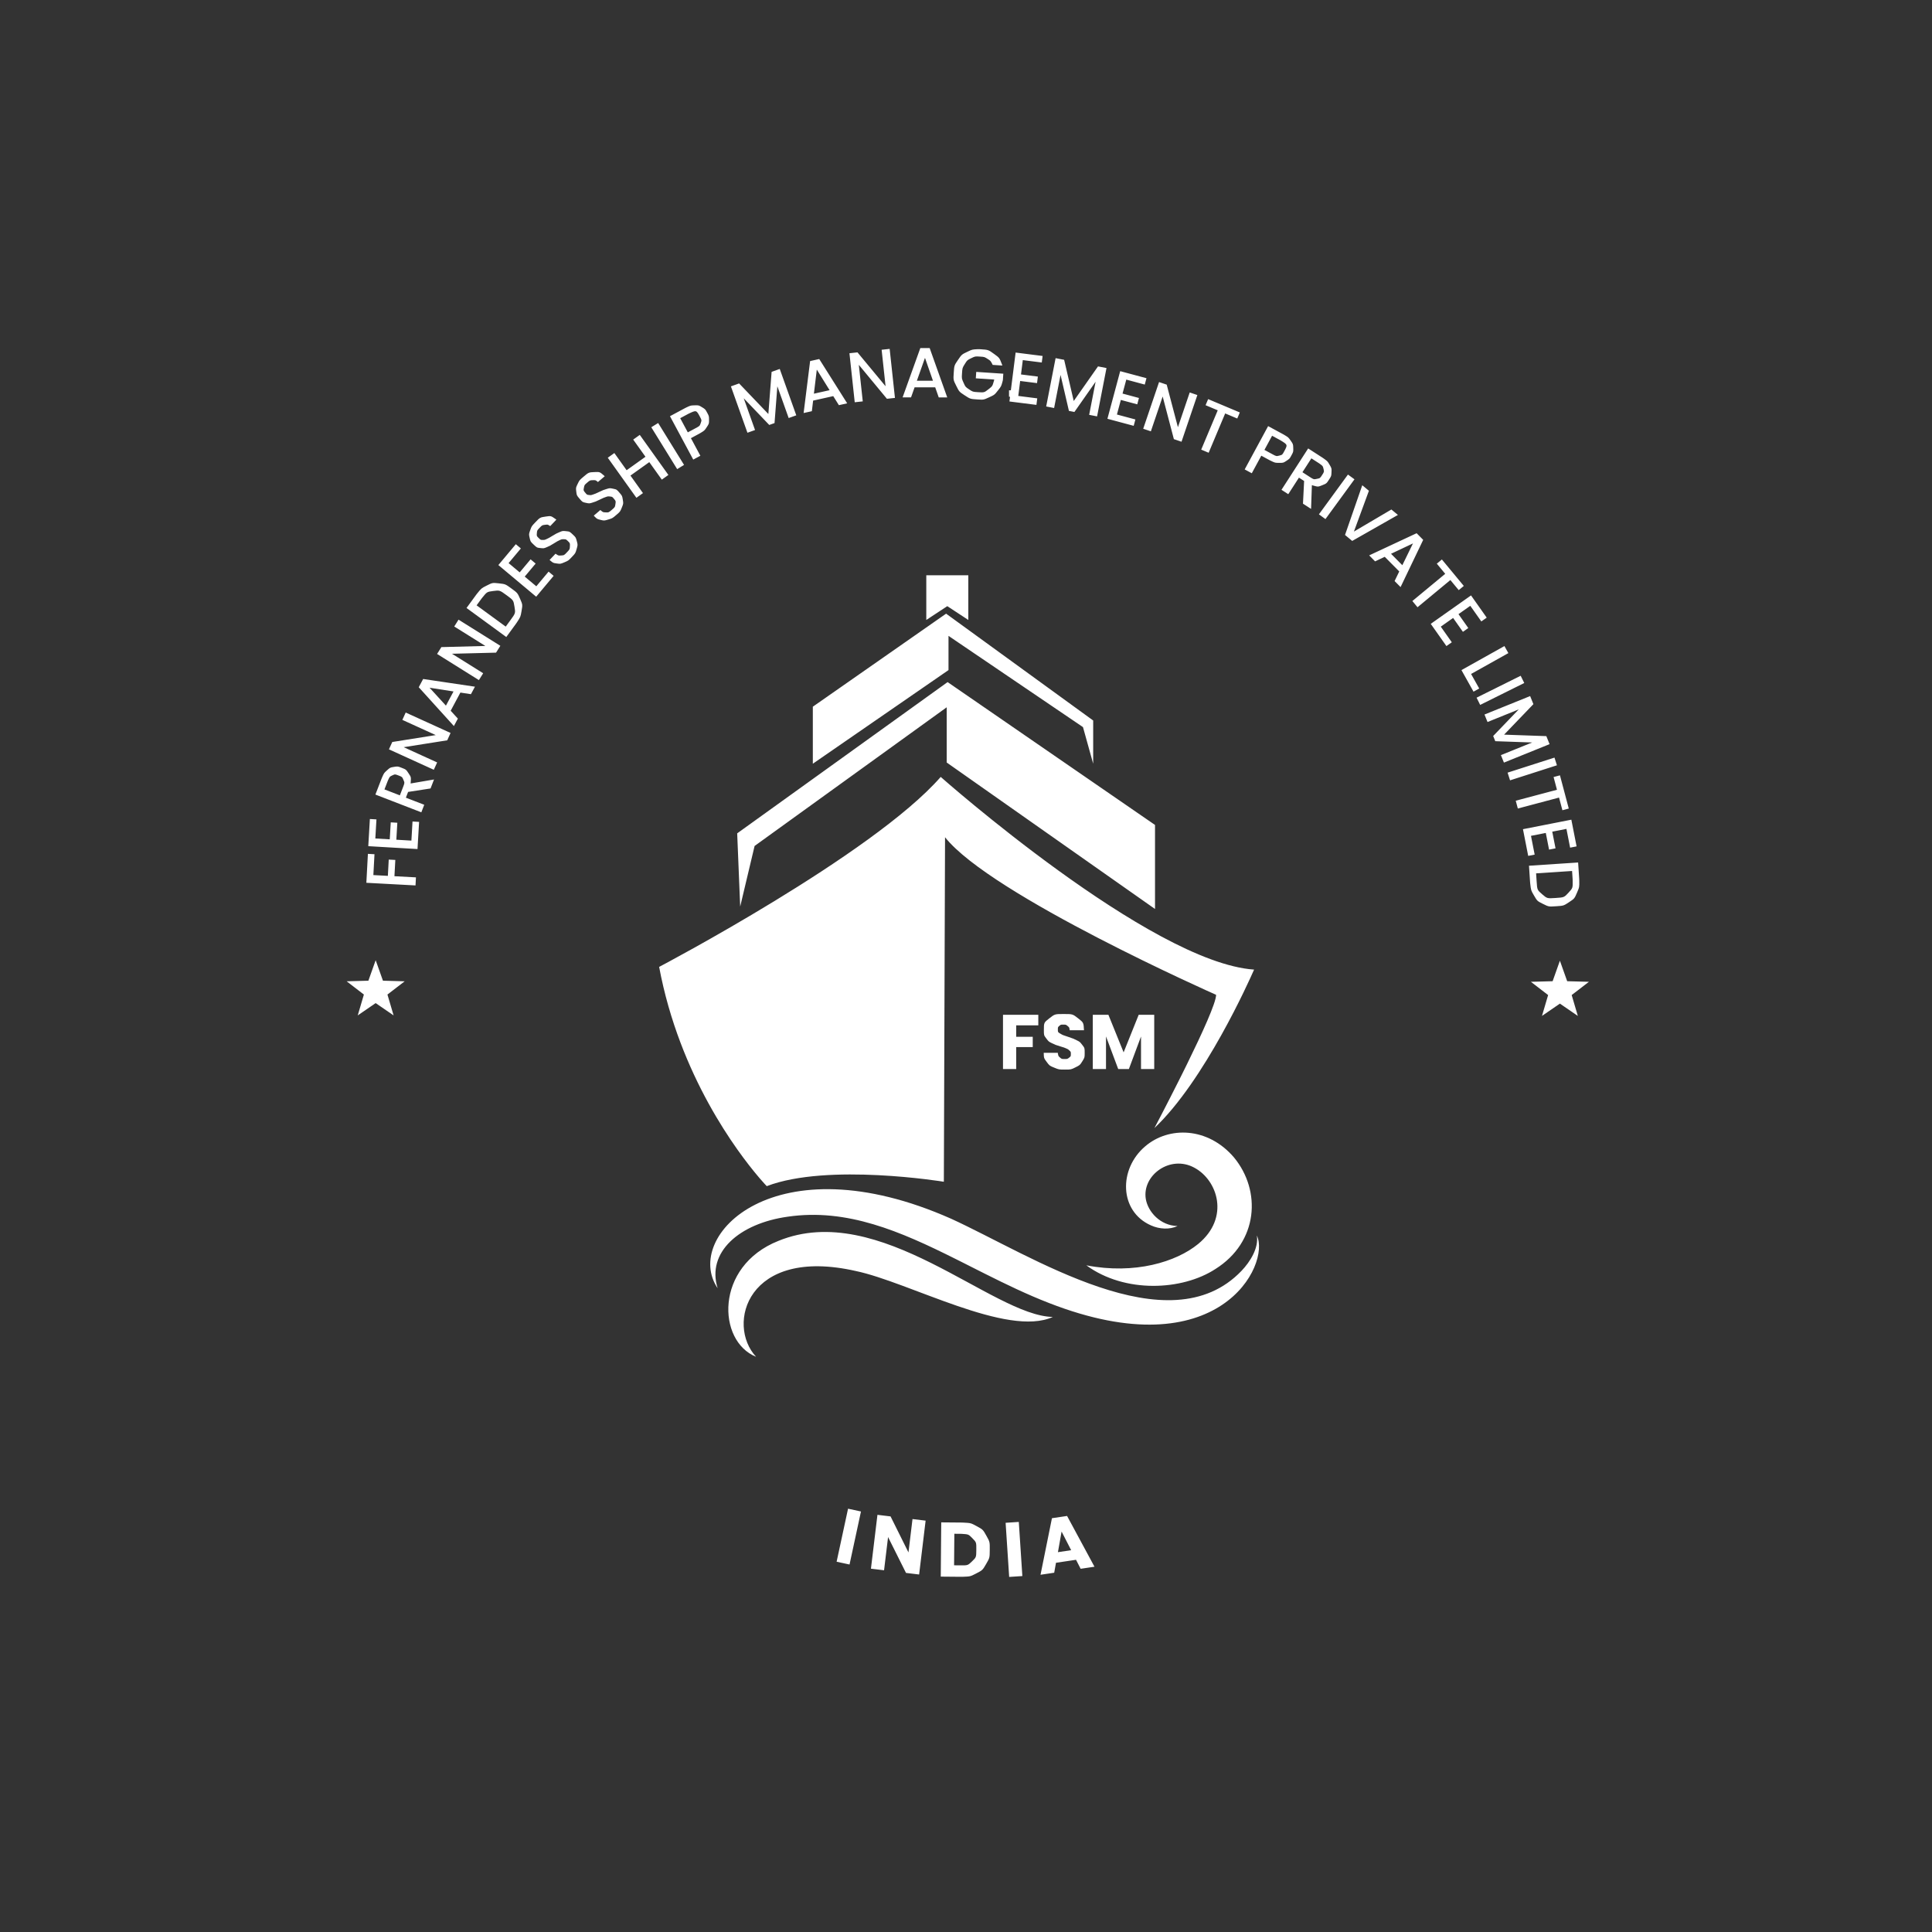 <?xml version="1.0" encoding="UTF-8"?>
<svg width="300px" height="300px" viewBox="0 0 300 300" version="1.1" xmlns="http://www.w3.org/2000/svg" xmlns:xlink="http://www.w3.org/1999/xlink">
    <rect x="0" y="0" width="300" height="300" fill="#333333" stroke="none"/>
    <title>Artboard</title>
    <g id="Artboard" stroke="none" stroke-width="1" fill="none" fill-rule="evenodd">
        <path d="M158.199,236.324 L158.75,244.73 L156.703,244.864 L156.152,236.458 L158.199,236.324 Z M146.154,236.393 L149.31,236.42 L149.602,236.429 C150.752,236.491 150.752,236.491 151.633,236.968 C152.625,237.505 152.625,237.505 153.163,238.463 C153.7,239.422 153.7,239.422 153.689,240.67 C153.679,241.906 153.679,241.906 153.124,242.861 C152.57,243.816 152.57,243.816 151.564,244.336 C150.669,244.797 150.669,244.797 149.527,244.839 L149.237,244.844 L146.081,244.816 L146.154,236.393 Z M165.696,235.397 L169.951,243.28 L167.802,243.6 L167.085,242.203 L163.975,242.666 L163.696,244.212 L161.571,244.528 L163.345,235.747 L165.696,235.397 Z M136.249,235.221 L138.286,235.467 L141.067,241.061 L141.693,235.879 L143.73,236.125 L142.721,244.488 L140.683,244.242 L137.899,238.672 L137.276,243.831 L135.239,243.585 L136.249,235.221 Z M148.191,238.162 L148.149,243.058 L149.121,243.066 C150.285,243.077 150.285,243.077 150.938,242.446 C151.591,241.816 151.591,241.816 151.602,240.652 C151.612,239.488 151.612,239.488 150.969,238.834 C150.391,238.246 150.391,238.246 149.39,238.179 L149.163,238.171 L148.191,238.162 Z M131.685,234.27 L133.691,234.703 L131.915,242.937 L129.909,242.505 L131.685,234.27 Z M164.843,237.817 L164.276,241.019 L166.329,240.714 L164.843,237.817 Z M163.481,204.495 C156.433,207.712 141.167,199.092 132.872,197.358 C115.985,193.531 112.755,205.699 117.401,210.677 C111.379,208.278 110.923,196.651 120.856,192.69 C136.635,186.239 154.103,204.329 163.481,204.495 Z M147.699,189.248 C160.123,194.914 181.476,209.153 192.786,197.332 C194.127,195.922 195.473,193.784 195.162,191.856 C197.333,196.311 189.313,212.655 162.874,202.324 C159.48,201.008 156.19,199.414 152.945,197.787 L151.866,197.244 C151.525,197.072 151.185,196.9 150.845,196.729 L149.828,196.215 L149.329,195.963 L148.332,195.464 C139.868,191.237 131.54,187.578 122.317,188.928 C114.787,189.98 109.683,194.457 111.436,200.039 C105.967,191.981 120.313,177.1 147.699,189.248 Z M191.601,179.713 C195.889,184.892 195.416,192.851 188.727,197.053 C183.59,200.405 174.674,200.862 168.684,196.479 C176.231,197.935 182.656,195.944 186.054,193.16 C191.02,189.077 189.065,183.239 185.448,181.315 C181.693,179.274 177.299,182.514 177.924,186.2 C178.265,188.166 180.155,190.311 182.847,190.379 C181.627,190.948 180.059,190.884 178.711,190.274 C173.787,188.096 173.657,181.529 177.833,177.996 C181.469,174.883 187.532,174.96 191.601,179.713 Z M146.074,120.64 C146.074,120.64 178.605,149.441 194.732,150.559 C194.732,150.559 194.726,150.574 194.712,150.605 L194.677,150.687 C193.988,152.256 187.042,167.824 179.257,175.166 C179.257,175.166 181.016,171.84 183.027,167.836 L183.534,166.822 C183.705,166.481 183.876,166.136 184.047,165.79 L184.389,165.095 C186.664,160.456 188.836,155.706 188.836,154.474 C188.836,154.474 153.878,139.025 146.746,130.008 L146.561,183.502 C146.561,183.502 128.568,180.549 119.06,184.184 L119.041,184.163 C118.957,184.076 118.606,183.706 118.057,183.071 L117.823,182.797 C114.519,178.91 105.522,167.071 102.351,150.14 C102.351,150.14 135.491,132.734 146.074,120.64 Z M165.164,157.456 C166.556,157.456 166.556,157.456 167.408,158.122 C168.26,158.788 168.26,158.788 168.32,159.976 L168.32,159.976 L166.1,159.976 L166.085,159.845 C166.03,159.529 166.03,159.529 165.8,159.334 C165.524,159.1 165.524,159.1 165.092,159.1 C164.72,159.1 164.72,159.1 164.492,159.298 C164.264,159.496 164.264,159.496 164.264,159.868 C164.264,160.276 164.264,160.276 164.648,160.504 C165.032,160.732 165.032,160.732 165.848,160.996 C166.664,161.272 166.664,161.272 167.174,161.524 C167.684,161.776 167.684,161.776 168.056,162.256 C168.428,162.736 168.428,162.736 168.428,163.492 C168.428,164.212 168.428,164.212 168.062,164.8 C167.696,165.388 167.696,165.388 167,165.736 C166.304,166.084 166.304,166.084 165.356,166.084 C164.432,166.084 164.432,166.084 163.7,165.784 C162.968,165.484 162.968,165.484 162.53,164.896 C162.092,164.308 162.092,164.308 162.068,163.48 L162.068,163.48 L164.252,163.48 L164.274,163.63 C164.346,163.989 164.346,163.989 164.576,164.194 C164.852,164.44 164.852,164.44 165.296,164.44 C165.752,164.44 165.752,164.44 166.016,164.23 C166.28,164.02 166.28,164.02 166.28,163.648 C166.28,163.336 166.28,163.336 166.07,163.132 C165.86,162.928 165.86,162.928 165.554,162.796 C165.248,162.664 165.248,162.664 164.684,162.496 C163.868,162.244 163.868,162.244 163.352,161.992 C162.836,161.74 162.836,161.74 162.464,161.248 C162.092,160.756 162.092,160.756 162.092,159.964 C162.092,158.788 162.092,158.788 162.944,158.122 C163.796,157.456 163.796,157.456 165.164,157.456 Z M172.112,157.576 L174.476,163.408 L176.816,157.576 L179.228,157.576 L179.228,166 L177.176,166 L177.176,160.948 L175.292,166 L173.636,166 L171.74,160.936 L171.74,166 L169.688,166 L169.688,157.576 L172.112,157.576 Z M161.228,157.576 L161.228,159.22 L157.796,159.22 L157.796,160.996 L160.364,160.996 L160.364,162.592 L157.796,162.592 L157.796,166 L155.744,166 L155.744,157.576 L161.228,157.576 Z M242.22,149.179 L243.352,152.362 L246.726,152.453 L244.049,154.512 L245.005,157.752 L242.22,155.84 L239.437,157.752 L240.392,154.512 L237.716,152.453 L241.091,152.362 L242.22,149.179 Z M58.333,149.1 L59.464,152.283 L62.839,152.375 L60.162,154.433 L61.118,157.672 L58.333,155.761 L55.549,157.672 L56.504,154.433 L53.828,152.375 L57.203,152.283 L58.333,149.1 Z M147.143,105.915 L179.351,128.097 L179.351,141.146 L147.004,118.403 L147.004,109.828 L117.173,131.36 L114.936,140.773 L114.47,129.402 L147.143,105.915 Z M245.05,133.927 L245.215,136.419 L245.227,136.719 C245.244,137.755 245.244,137.755 244.889,138.584 C244.483,139.532 244.483,139.532 243.643,140.089 C242.804,140.645 242.804,140.645 241.64,140.722 C240.477,140.799 240.477,140.799 239.588,140.356 C238.698,139.913 238.698,139.913 238.183,139.027 C237.731,138.251 237.731,138.251 237.613,137.221 L237.586,136.922 L237.422,134.43 L245.05,133.927 Z M244.112,135.246 L238.525,135.614 L238.607,136.854 C238.695,138.193 238.695,138.193 239.467,138.859 C240.238,139.525 240.238,139.525 241.555,139.438 C242.884,139.35 242.884,139.35 243.583,138.588 C244.224,137.889 244.224,137.889 244.203,136.705 L244.194,136.486 L244.112,135.246 Z M57.128,132.587 L58.15,132.642 L57.976,135.882 L60.228,136.003 L60.363,133.477 L61.385,133.531 L61.249,136.058 L64.588,136.237 L64.521,137.489 L56.887,137.079 L57.128,132.587 Z M243.998,127.281 L244.811,131.426 L243.807,131.623 L243.235,128.709 L241.033,129.141 L241.542,131.731 L240.538,131.928 L240.029,129.338 L237.73,129.789 L238.302,132.704 L237.298,132.901 L236.485,128.756 L243.998,127.281 Z M57.434,127.175 L58.455,127.235 L58.281,130.2 L60.521,130.331 L60.676,127.695 L61.697,127.755 L61.543,130.391 L63.882,130.528 L64.055,127.563 L65.077,127.623 L64.83,131.84 L57.187,131.392 L57.434,127.175 Z M62.355,119.218 C63.053,119.488 63.053,119.488 63.465,120.113 C63.832,120.669 63.832,120.669 63.778,121.458 L63.758,121.659 L67.395,121.037 L66.856,122.432 L63.369,122.971 L63.024,123.864 L65.876,124.966 L65.424,126.136 L58.293,123.379 L59.245,120.917 L59.34,120.689 C59.635,120.03 59.635,120.03 60.07,119.637 C60.577,119.179 60.577,119.179 61.169,119.083 C61.76,118.988 61.76,118.988 62.355,119.218 Z M242.228,120.394 L243.598,125.55 L242.61,125.813 L242.087,123.846 L235.687,125.547 L235.365,124.335 L241.765,122.634 L241.239,120.657 L242.228,120.394 Z M60.897,120.411 C60.512,120.593 60.512,120.593 60.267,121.126 L60.199,121.286 L59.699,122.578 L62.09,123.503 L62.59,122.21 C62.844,121.553 62.844,121.553 62.644,121.093 C62.445,120.632 62.445,120.632 61.891,120.418 C61.337,120.204 61.337,120.204 60.897,120.411 Z M241.377,117.64 L241.76,118.834 L234.481,121.17 L234.098,119.976 L241.377,117.64 Z M62.997,110.642 L69.964,113.815 L69.445,114.956 L62.685,116.024 L67.881,118.39 L67.361,119.531 L60.394,116.358 L60.913,115.217 L67.663,114.145 L62.477,111.783 L62.997,110.642 Z M146.91,95.289 L169.749,111.88 L169.749,118.59 L168.165,112.905 L147.283,98.738 L147.283,104.051 L126.215,118.59 L126.215,109.736 L146.91,95.289 Z M237.599,108.086 L238.106,109.34 L233.555,114.076 L240.114,114.306 L240.617,115.551 L233.53,118.416 L233.06,117.254 L237.914,115.291 L232.186,115.092 L231.86,114.286 L235.836,110.151 L230.982,112.114 L230.512,110.951 L237.599,108.086 Z M65.707,105.433 L73.75,106.629 L73.127,107.793 L71.49,107.541 L69.98,110.364 L71.098,111.585 L70.481,112.74 L65.022,106.713 L65.707,105.433 Z M66.703,106.789 L69.244,109.571 L70.422,107.369 L66.703,106.789 Z M236.129,104.933 L236.687,106.056 L229.84,109.458 L229.282,108.335 L236.129,104.933 Z M233.606,100.32 L234.218,101.415 L228.429,104.653 L229.691,106.909 L228.808,107.403 L226.933,104.052 L233.606,100.32 Z M71.201,96.22 L77.692,100.279 L77.027,101.342 L70.186,101.515 L75.027,104.541 L74.362,105.605 L67.871,101.546 L68.536,100.483 L75.367,100.304 L70.536,97.283 L71.201,96.22 Z M228.42,92.456 L230.856,95.907 L230.02,96.497 L228.307,94.071 L226.474,95.364 L227.996,97.521 L227.16,98.111 L225.638,95.954 L223.724,97.305 L225.436,99.732 L224.6,100.322 L222.165,96.871 L228.42,92.456 Z M77.475,90.584 C78.476,90.696 78.476,90.696 79.418,91.383 C80.36,92.071 80.36,92.071 80.757,92.981 C81.155,93.891 81.155,93.891 80.982,94.902 C80.83,95.787 80.83,95.787 80.26,96.653 L80.089,96.899 L78.616,98.916 L72.442,94.407 L73.915,92.39 L74.098,92.152 C74.75,91.346 74.75,91.346 75.554,90.938 C76.474,90.472 76.474,90.472 77.475,90.584 Z M76.558,91.774 C75.618,91.899 75.618,91.899 74.875,92.82 L74.741,92.994 L74.008,93.997 L78.529,97.3 L79.262,96.296 C80.054,95.212 80.054,95.212 79.889,94.207 C79.725,93.201 79.725,93.201 78.659,92.423 C77.584,91.638 77.584,91.638 76.558,91.774 Z M150.36,89.324 L150.36,96.268 L147.096,94.124 L143.834,96.268 L143.834,89.324 L150.36,89.324 Z M223.895,86.874 L227.298,90.983 L226.51,91.635 L225.212,90.068 L220.112,94.292 L219.312,93.326 L224.412,89.102 L223.107,87.527 L223.895,86.874 Z M80.096,84.504 L80.881,85.161 L78.975,87.438 L80.696,88.878 L82.39,86.854 L83.175,87.511 L81.48,89.535 L83.277,91.039 L85.183,88.761 L85.968,89.418 L83.257,92.657 L77.385,87.743 L80.096,84.504 Z M219.972,82.798 L220.993,83.83 L217.48,91.163 L216.552,90.225 L217.275,88.735 L215.022,86.461 L213.525,87.169 L212.604,86.239 L219.972,82.798 Z M219.404,84.382 L215.997,85.991 L217.754,87.765 L219.404,84.382 Z M86.238,80.576 L86.391,80.691 L85.435,81.695 L85.339,81.626 C85.043,81.439 85.043,81.439 84.644,81.489 C84.179,81.547 84.179,81.547 83.769,81.977 C83.398,82.367 83.398,82.367 83.362,82.804 C83.326,83.241 83.326,83.241 83.7,83.597 C83.955,83.84 83.955,83.84 84.266,83.84 C84.578,83.84 84.578,83.84 84.901,83.692 C85.224,83.544 85.224,83.544 85.73,83.236 C86.405,82.83 86.405,82.83 86.886,82.628 C87.367,82.425 87.367,82.425 87.913,82.482 C88.459,82.538 88.459,82.538 88.985,83.039 C89.407,83.441 89.407,83.441 89.566,84.024 C89.724,84.608 89.724,84.608 89.538,85.258 C89.352,85.908 89.352,85.908 88.79,86.498 C88.259,87.056 88.259,87.056 87.64,87.316 C87.02,87.577 87.02,87.577 86.418,87.49 C85.903,87.416 85.903,87.416 85.478,87.071 L85.339,86.949 L86.264,85.977 L86.377,86.058 C86.72,86.282 86.72,86.282 87.123,86.255 C87.593,86.224 87.593,86.224 88.025,85.77 C88.473,85.3 88.473,85.3 88.496,84.821 C88.519,84.342 88.519,84.342 88.161,84 C87.882,83.735 87.882,83.735 87.551,83.732 C87.22,83.728 87.22,83.728 86.893,83.88 C86.566,84.032 86.566,84.032 86.045,84.356 C85.386,84.761 85.386,84.761 84.917,84.96 C84.447,85.158 84.447,85.158 83.909,85.101 C83.37,85.045 83.37,85.045 82.852,84.552 C82.374,84.097 82.374,84.097 82.243,83.516 C82.112,82.936 82.112,82.936 82.331,82.324 C82.549,81.711 82.549,81.711 83.087,81.146 C83.853,80.341 83.853,80.341 84.745,80.21 C85.547,80.092 85.547,80.092 86.238,80.576 Z M211.533,75.348 L212.564,76.207 L210.236,82.543 L216.054,79.115 L217.069,79.959 L209.97,83.996 L208.854,83.067 L211.533,75.348 Z M93.762,73.822 L93.901,73.952 L92.846,74.851 L92.758,74.772 C92.483,74.555 92.483,74.555 92.081,74.563 C91.612,74.572 91.612,74.572 91.159,74.957 C90.749,75.307 90.749,75.307 90.668,75.737 C90.586,76.168 90.586,76.168 90.922,76.561 C91.15,76.829 91.15,76.829 91.459,76.862 C91.769,76.895 91.769,76.895 92.106,76.781 C92.443,76.668 92.443,76.668 92.978,76.414 C93.691,76.081 93.691,76.081 94.191,75.93 C94.691,75.779 94.691,75.779 95.228,75.892 C95.765,76.006 95.765,76.006 96.236,76.558 C96.614,77.002 96.614,77.002 96.71,77.599 C96.807,78.196 96.807,78.196 96.554,78.823 C96.3,79.451 96.3,79.451 95.681,79.978 C95.094,80.478 95.094,80.478 94.451,80.672 C93.807,80.866 93.807,80.866 93.218,80.717 C92.713,80.59 92.713,80.59 92.327,80.203 L92.201,80.066 L93.223,79.196 L93.327,79.289 C93.645,79.547 93.645,79.547 94.048,79.563 C94.519,79.581 94.519,79.581 94.996,79.174 C95.49,78.754 95.49,78.754 95.563,78.28 C95.636,77.806 95.636,77.806 95.315,77.429 C95.066,77.136 95.066,77.136 94.737,77.098 C94.409,77.059 94.409,77.059 94.068,77.176 C93.727,77.294 93.727,77.294 93.175,77.561 C92.477,77.896 92.477,77.896 91.989,78.044 C91.501,78.192 91.501,78.192 90.972,78.079 C90.442,77.967 90.442,77.967 89.979,77.422 C89.551,76.92 89.551,76.92 89.481,76.329 C89.411,75.738 89.411,75.738 89.692,75.152 C89.974,74.566 89.974,74.566 90.568,74.059 C91.414,73.339 91.414,73.339 92.314,73.302 C93.125,73.269 93.125,73.269 93.762,73.822 Z M209.309,73.689 L210.322,74.428 L205.815,80.603 L204.802,79.864 L209.309,73.689 Z M203.131,69.633 L205.35,71.063 L205.553,71.202 C206.139,71.625 206.139,71.625 206.435,72.13 C206.782,72.72 206.782,72.72 206.756,73.318 C206.73,73.917 206.73,73.917 206.384,74.453 C205.979,75.081 205.979,75.081 205.283,75.359 C204.664,75.606 204.664,75.606 203.902,75.393 L203.709,75.333 L203.583,79.021 L202.325,78.21 L202.503,74.686 L201.699,74.167 L200.042,76.737 L198.988,76.058 L203.131,69.633 Z M99.344,67.529 L103.788,73.75 L102.767,74.479 L100.823,71.758 L97.896,73.848 L99.84,76.569 L98.82,77.298 L94.376,71.077 L95.397,70.348 L97.302,73.016 L100.229,70.925 L98.324,68.258 L99.344,67.529 Z M203.63,71.172 L202.242,73.326 L203.406,74.077 C203.998,74.459 203.998,74.459 204.489,74.357 C204.98,74.255 204.98,74.255 205.302,73.755 C205.624,73.256 205.624,73.256 205.51,72.783 C205.41,72.37 205.41,72.37 204.938,72.021 L204.795,71.923 L203.63,71.172 Z M196.914,66.168 L199.236,67.425 L199.449,67.547 C200.066,67.923 200.066,67.923 200.402,68.4 C200.795,68.957 200.795,68.957 200.815,69.556 C200.835,70.154 200.835,70.154 200.531,70.715 C200.254,71.228 200.254,71.228 199.766,71.552 C199.278,71.876 199.278,71.876 198.591,71.873 C197.99,71.871 197.99,71.871 197.278,71.525 L197.073,71.42 L195.854,70.76 L194.377,73.488 L193.274,72.891 L196.914,66.168 Z M102.198,65.685 L106.218,72.188 L105.151,72.847 L101.131,66.344 L102.198,65.685 Z M107.816,62.941 C108.497,62.919 108.497,62.919 109.008,63.232 C109.519,63.544 109.519,63.544 109.821,64.106 C110.096,64.62 110.096,64.62 110.098,65.206 C110.1,65.791 110.1,65.791 109.721,66.363 C109.388,66.864 109.388,66.864 108.709,67.269 L108.507,67.382 L107.286,68.038 L108.752,70.771 L107.647,71.364 L104.033,64.627 L106.36,63.379 L106.579,63.268 C107.232,62.96 107.232,62.96 107.816,62.941 Z M197.53,67.664 L196.341,69.86 L197.56,70.52 C198.189,70.861 198.189,70.861 198.653,70.743 C199.117,70.625 199.117,70.625 199.399,70.103 C199.961,69.065 199.961,69.065 198.889,68.405 L198.749,68.324 L197.53,67.664 Z M187.599,61.976 L192.517,64.044 L192.121,64.987 L190.245,64.198 L187.679,70.303 L186.523,69.817 L189.089,63.712 L187.203,62.92 L187.599,61.976 Z M179.978,59.325 L181.165,59.728 L182.907,66.336 L184.738,60.94 L185.925,61.343 L183.465,68.593 L182.278,68.19 L180.539,61.571 L178.705,66.978 L177.517,66.575 L179.978,59.325 Z M121.079,57.291 L123.646,64.492 L122.465,64.913 L120.707,59.981 L120.269,65.696 L119.45,65.988 L115.485,61.843 L117.243,66.775 L116.062,67.196 L113.495,59.995 L114.769,59.54 L119.31,64.286 L119.815,57.742 L121.079,57.291 Z M106.988,64.208 L106.843,64.281 L105.622,64.936 L106.802,67.136 L108.024,66.481 C108.654,66.143 108.654,66.143 108.811,65.691 C108.967,65.238 108.967,65.238 108.687,64.715 C108.129,63.675 108.129,63.675 106.988,64.208 Z M173.943,57.633 L178.023,58.728 L177.758,59.716 L174.889,58.946 L174.308,61.114 L176.858,61.798 L176.593,62.786 L174.043,62.102 L173.436,64.365 L176.304,65.134 L176.039,66.122 L171.96,65.028 L173.943,57.633 Z M163.912,55.613 L165.24,55.871 L166.729,62.268 L170.498,56.894 L171.815,57.151 L170.355,64.655 L169.124,64.415 L170.124,59.276 L166.835,63.97 L165.982,63.804 L164.682,58.217 L163.682,63.356 L162.451,63.117 L163.912,55.613 Z M127.211,55.751 L131.55,62.628 L130.262,62.915 L129.385,61.51 L126.261,62.206 L126.064,63.85 L124.786,64.135 L125.794,56.067 L127.211,55.751 Z M157.705,54.745 L161.896,55.275 L161.767,56.29 L158.821,55.917 L158.539,58.144 L161.159,58.475 L161.03,59.489 L158.411,59.159 L158.118,61.483 L161.064,61.855 L160.936,62.87 L156.745,62.341 L156.838,61.607 L156.68,61.607 L156.68,60.607 L156.964,60.607 L157.705,54.745 Z M138.146,54.176 L138.967,61.788 L137.72,61.923 L133.357,56.651 L133.969,62.327 L132.722,62.462 L131.901,54.85 L133.148,54.715 L137.51,59.976 L136.899,54.311 L138.146,54.176 Z M151.989,54.221 L152.254,54.231 C153.472,54.312 153.472,54.312 154.381,54.973 C155.19,55.561 155.19,55.561 155.56,56.516 L155.646,56.761 L154.142,56.661 L154.063,56.498 C153.811,56.024 153.811,56.024 153.376,55.744 C152.869,55.418 152.869,55.418 152.177,55.372 C151.42,55.322 151.42,55.322 150.805,55.623 C150.189,55.923 150.189,55.923 149.813,56.527 C149.437,57.13 149.437,57.13 149.382,57.953 C149.327,58.776 149.327,58.776 149.62,59.43 C149.912,60.083 149.912,60.083 150.482,60.463 C151.052,60.843 151.052,60.843 151.81,60.893 C152.83,60.961 152.83,60.961 153.505,60.433 C154.105,59.963 154.105,59.963 154.335,59.147 L154.387,58.937 L151.523,58.746 L151.589,57.748 L155.793,58.028 L155.728,59.004 L155.669,59.253 C155.468,59.987 155.468,59.987 154.988,60.598 C154.428,61.31 154.428,61.31 153.58,61.7 C152.733,62.09 152.733,62.09 151.734,62.024 C150.659,61.952 150.659,61.952 149.803,61.393 C148.947,60.835 148.947,60.835 148.485,59.911 C148.023,58.987 148.023,58.987 148.098,57.868 C148.172,56.748 148.172,56.748 148.753,55.894 C149.333,55.04 149.333,55.04 150.261,54.6 C150.957,54.27 150.957,54.27 151.73,54.227 L151.989,54.221 Z M142.907,54.048 L144.359,54.05 L147.087,61.71 L145.767,61.708 L145.219,60.146 L142.018,60.141 L141.466,61.702 L140.157,61.7 L142.907,54.048 Z M126.833,57.39 L126.382,61.131 L128.819,60.588 L126.833,57.39 Z M143.631,55.567 L142.372,59.118 L144.869,59.122 L143.631,55.567 Z" id="Combined-Shape" fill="#FFFFFF"></path>
    </g>
</svg>